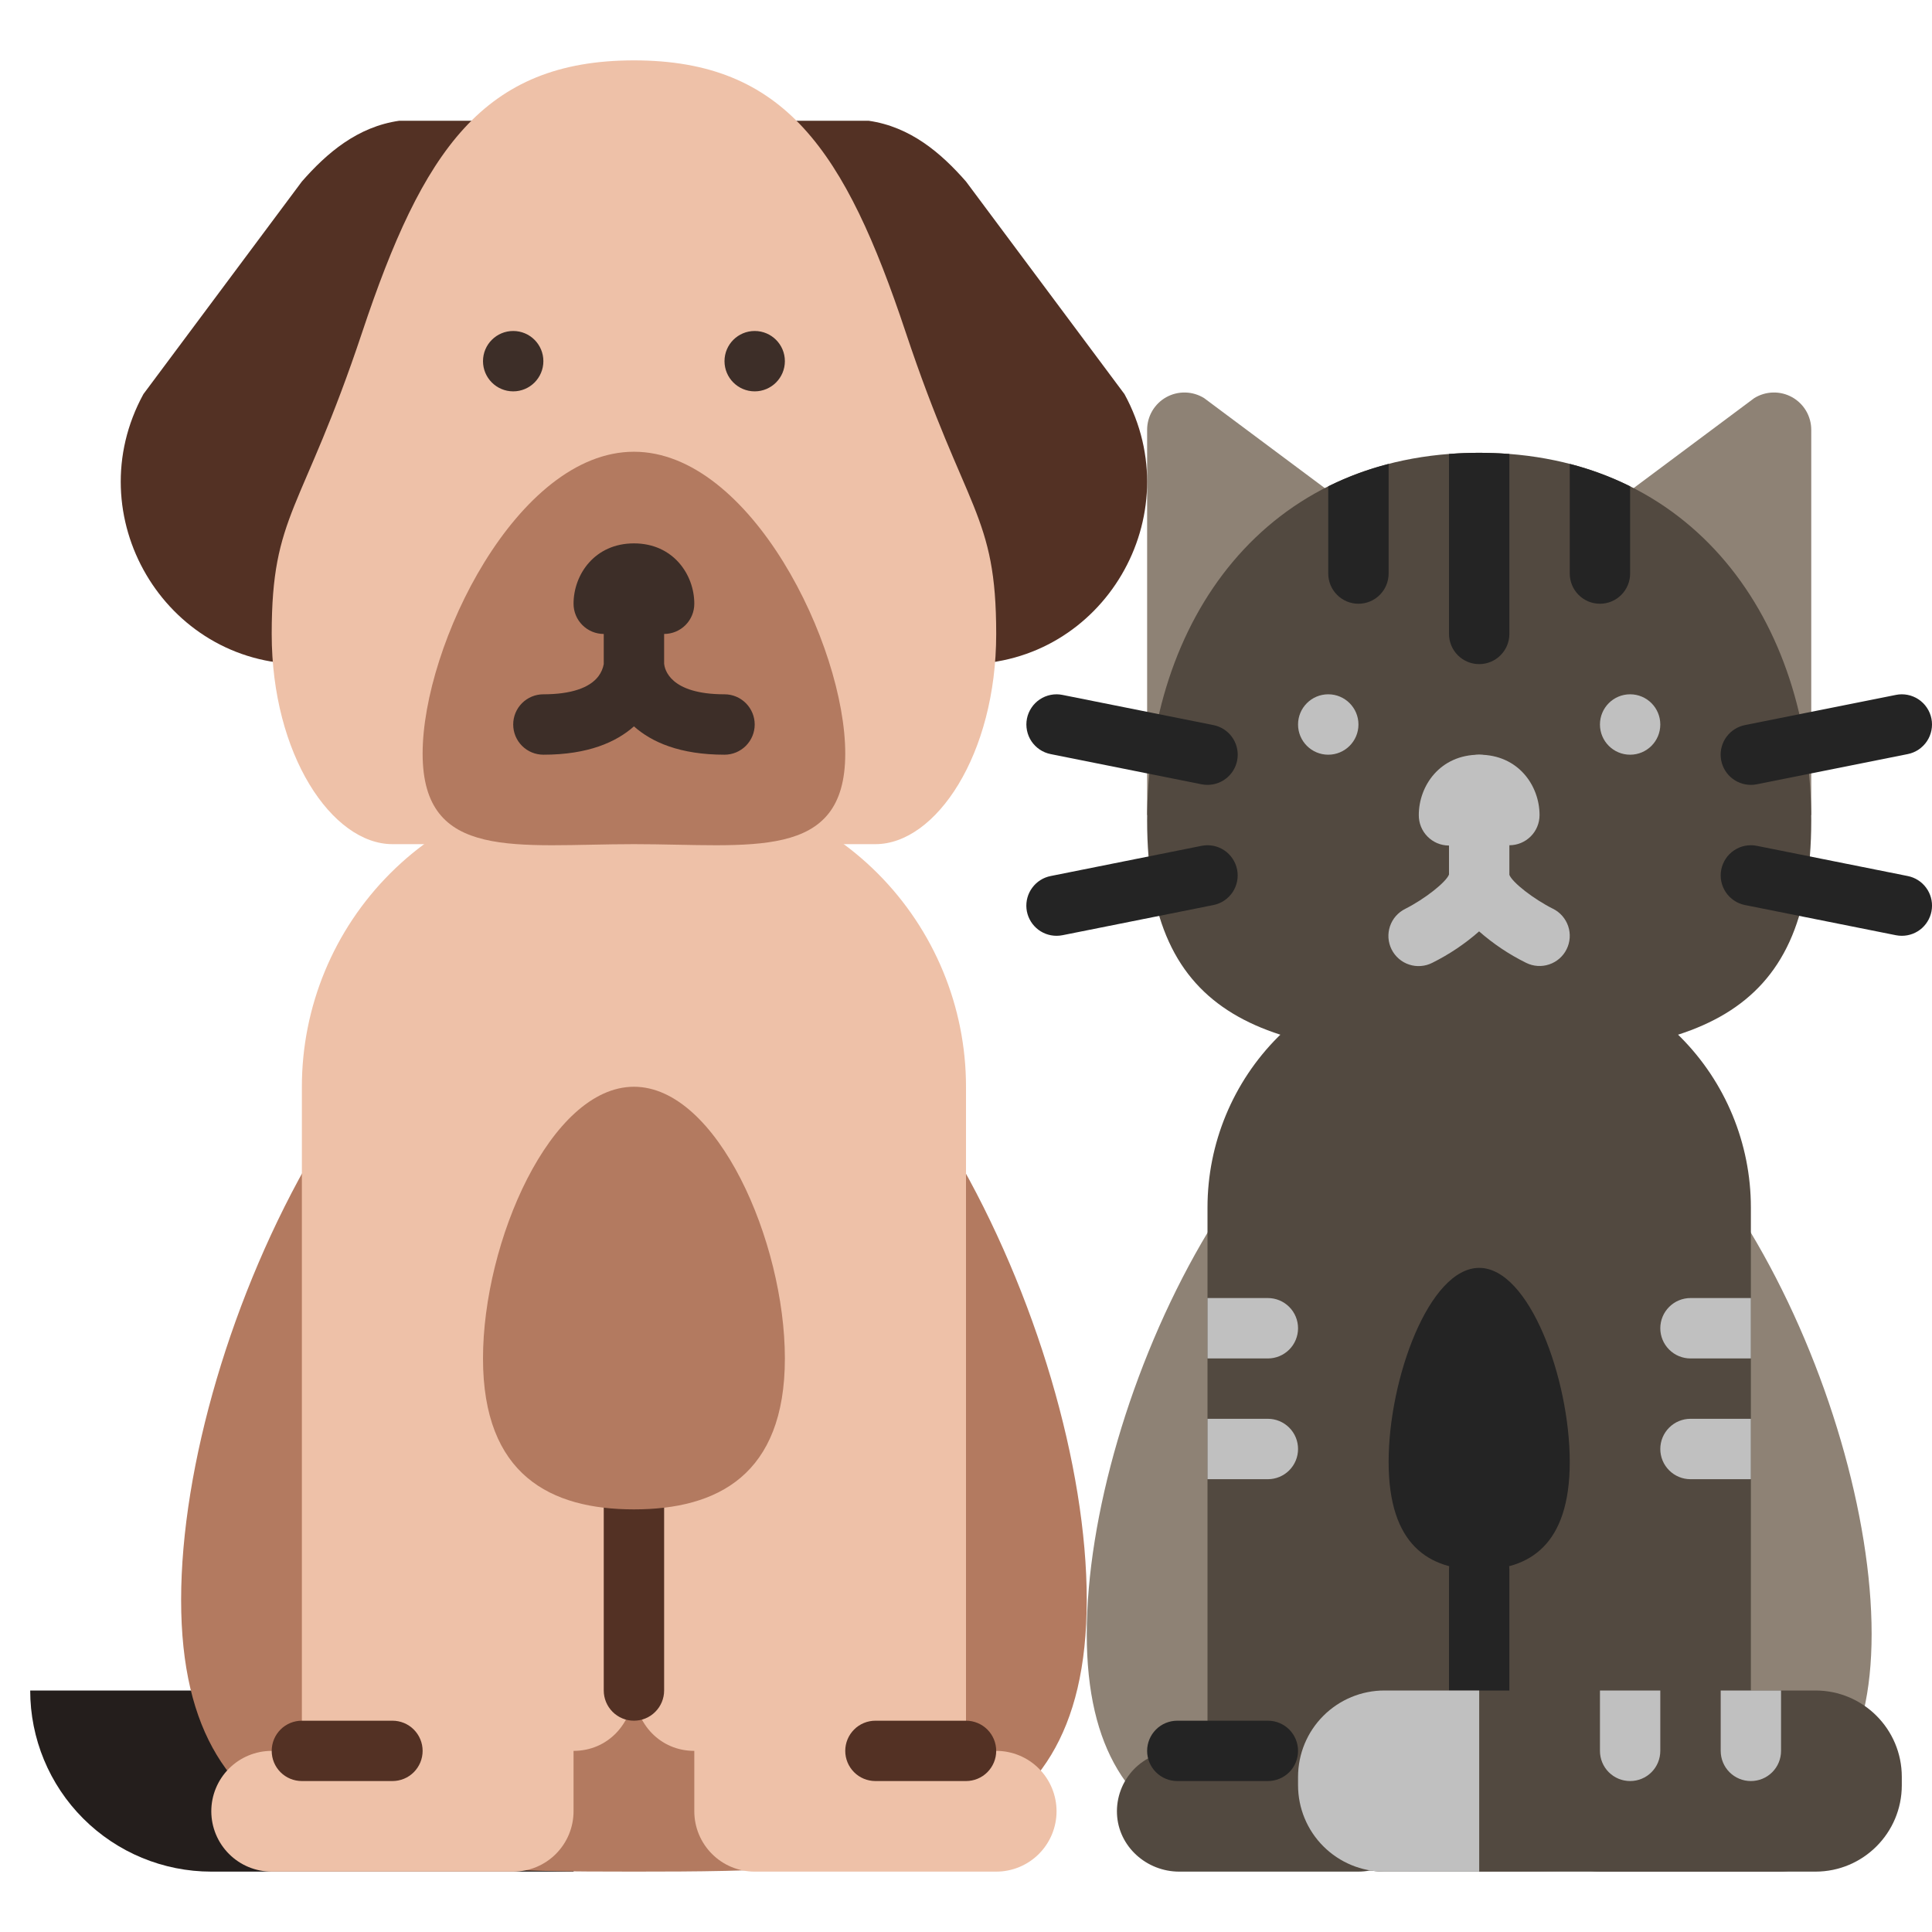 <svg xmlns="http://www.w3.org/2000/svg" width="60" height="60" viewBox="0 0 60 60" fill="none">
  <g clip-path="url(#clip0_2955_677)">
    <path d="M58.125 50.742C58.125 57.991 52.669 58.125 45.938 58.125C39.206 58.125 33.75 57.991 33.75 50.742C33.75 43.493 39.206 31.875 45.938 31.875C52.669 31.875 58.125 43.493 58.125 50.742Z" fill="#8E8275"/>
    <path d="M55.313 54.375C55.566 54.375 55.817 54.426 56.05 54.526C56.283 54.626 56.493 54.771 56.668 54.955C56.843 55.138 56.98 55.354 57.069 55.592C57.157 55.829 57.197 56.082 57.186 56.335C57.141 57.347 56.267 58.125 55.254 58.125H49.694C49.195 58.125 48.717 57.927 48.364 57.574C48.011 57.221 47.813 56.743 47.813 56.244V54.381C47.813 54.38 47.813 54.38 47.812 54.379C47.812 54.378 47.812 54.377 47.811 54.377C47.81 54.376 47.81 54.376 47.809 54.375C47.808 54.375 47.807 54.375 47.807 54.375C46.755 54.372 45.986 53.542 45.942 52.501L45.938 52.5L45.934 52.501C45.89 53.542 45.121 54.372 44.069 54.375C44.068 54.375 44.067 54.375 44.067 54.375C44.066 54.376 44.065 54.376 44.065 54.377C44.064 54.377 44.064 54.378 44.063 54.379C44.063 54.38 44.063 54.38 44.063 54.381V56.244C44.063 56.743 43.865 57.221 43.512 57.574C43.159 57.927 42.68 58.125 42.181 58.125H36.621C35.608 58.125 34.734 57.347 34.689 56.335C34.678 56.082 34.718 55.829 34.807 55.592C34.896 55.354 35.032 55.138 35.207 54.954C35.382 54.771 35.593 54.626 35.826 54.526C36.059 54.426 36.309 54.375 36.563 54.375H37.494C37.496 54.375 37.497 54.374 37.498 54.373C37.5 54.372 37.5 54.37 37.5 54.369V37.5C37.5 35.511 38.291 33.603 39.697 32.197C41.103 30.79 43.011 30 45 30H46.875C48.864 30 50.772 30.79 52.179 32.197C53.585 33.603 54.375 35.511 54.375 37.5V54.369C54.375 54.37 54.376 54.372 54.377 54.373C54.378 54.374 54.38 54.375 54.382 54.375H55.313Z" fill="#524940"/>
    <path d="M45.938 53.438C45.689 53.438 45.45 53.339 45.275 53.163C45.099 52.987 45 52.749 45 52.5V48.75C45 48.501 45.099 48.263 45.275 48.087C45.45 47.911 45.689 47.812 45.938 47.812C46.186 47.812 46.425 47.911 46.6 48.087C46.776 48.263 46.875 48.501 46.875 48.75V52.5C46.875 52.749 46.776 52.987 46.6 53.163C46.425 53.339 46.186 53.438 45.938 53.438Z" fill="#242424"/>
    <path d="M39.375 55.312H36.562C36.314 55.312 36.075 55.214 35.9 55.038C35.724 54.862 35.625 54.624 35.625 54.375C35.625 54.126 35.724 53.888 35.9 53.712C36.075 53.536 36.314 53.438 36.562 53.438H39.375C39.624 53.438 39.862 53.536 40.038 53.712C40.214 53.888 40.312 54.126 40.312 54.375C40.312 54.624 40.214 54.862 40.038 55.038C39.862 55.214 39.624 55.312 39.375 55.312Z" fill="#242424"/>
    <path d="M48.75 45.402C48.75 47.991 47.491 48.75 45.938 48.75C44.384 48.75 43.125 47.991 43.125 45.402C43.125 42.813 44.384 39.375 45.938 39.375C47.491 39.375 48.75 42.813 48.75 45.402Z" fill="#242424"/>
    <path d="M56.381 52.5H42.994C41.513 52.5 40.312 53.701 40.312 55.182V55.443C40.312 56.924 41.513 58.125 42.994 58.125H56.381C57.862 58.125 59.062 56.924 59.062 55.443V55.182C59.062 53.701 57.862 52.5 56.381 52.5Z" fill="#524940"/>
    <path d="M45.938 52.5V58.125H42.994C42.283 58.125 41.601 57.842 41.098 57.339C40.595 56.837 40.313 56.155 40.312 55.444V55.181C40.313 54.47 40.595 53.788 41.098 53.286C41.601 52.783 42.283 52.5 42.994 52.5H45.938Z" fill="#C0C0C0"/>
    <path d="M56.25 25.312V13.347C56.25 13.14 56.194 12.937 56.09 12.759C55.984 12.581 55.834 12.434 55.653 12.334C55.472 12.234 55.268 12.184 55.061 12.19C54.855 12.195 54.653 12.256 54.478 12.365L49.688 15.938H42.188L37.397 12.365C37.222 12.256 37.02 12.195 36.814 12.19C36.607 12.184 36.403 12.234 36.222 12.334C36.041 12.434 35.891 12.581 35.785 12.759C35.681 12.937 35.625 13.14 35.625 13.347V25.312H56.25Z" fill="#8E8275"/>
    <path d="M56.25 25.483C56.25 31.696 52.582 32.812 45.938 32.812C39.293 32.812 35.625 31.696 35.625 25.483C35.625 19.27 39.293 14.062 45.938 14.062C52.582 14.062 56.25 19.27 56.25 25.483Z" fill="#524940"/>
    <path d="M46.875 14.099V19.688C46.875 19.936 46.776 20.175 46.6 20.35C46.425 20.526 46.186 20.625 45.938 20.625C45.689 20.625 45.45 20.526 45.275 20.35C45.099 20.175 45 19.936 45 19.688V14.099C45.306 14.074 45.618 14.062 45.938 14.062C46.257 14.063 46.569 14.075 46.875 14.099Z" fill="#242424"/>
    <path d="M50.625 15.103V17.812C50.625 18.061 50.526 18.3 50.35 18.475C50.175 18.651 49.936 18.75 49.688 18.75C49.439 18.75 49.2 18.651 49.025 18.475C48.849 18.3 48.75 18.061 48.75 17.812V14.407C49.398 14.573 50.026 14.806 50.625 15.103Z" fill="#242424"/>
    <path d="M43.125 14.407V17.812C43.125 18.061 43.026 18.3 42.85 18.475C42.675 18.651 42.436 18.75 42.188 18.75C41.939 18.75 41.7 18.651 41.525 18.475C41.349 18.3 41.25 18.061 41.25 17.812V15.103C41.849 14.806 42.477 14.573 43.125 14.407Z" fill="#242424"/>
    <path d="M37.501 24.375C37.439 24.375 37.377 24.369 37.316 24.357L32.629 23.419C32.508 23.395 32.393 23.347 32.291 23.279C32.189 23.21 32.101 23.122 32.032 23.02C31.964 22.918 31.917 22.803 31.893 22.682C31.869 22.561 31.869 22.437 31.893 22.316C31.917 22.195 31.965 22.081 32.034 21.978C32.102 21.876 32.19 21.788 32.292 21.72C32.395 21.651 32.51 21.604 32.631 21.58C32.751 21.556 32.876 21.556 32.996 21.581L37.684 22.518C37.912 22.564 38.115 22.692 38.254 22.879C38.392 23.066 38.457 23.298 38.434 23.529C38.411 23.761 38.303 23.976 38.13 24.132C37.958 24.288 37.734 24.375 37.501 24.375Z" fill="#242424"/>
    <path d="M32.811 29.062C32.579 29.062 32.354 28.976 32.182 28.82C32.009 28.663 31.901 28.448 31.878 28.217C31.856 27.985 31.92 27.753 32.059 27.567C32.197 27.38 32.4 27.251 32.629 27.206L37.316 26.268C37.56 26.219 37.813 26.269 38.02 26.407C38.227 26.545 38.37 26.76 38.419 27.003C38.468 27.247 38.418 27.5 38.28 27.707C38.142 27.914 37.928 28.058 37.684 28.107L32.996 29.044C32.935 29.056 32.873 29.062 32.811 29.062Z" fill="#242424"/>
    <path d="M54.374 24.375C54.141 24.375 53.917 24.288 53.744 24.132C53.572 23.976 53.464 23.761 53.441 23.529C53.418 23.298 53.482 23.066 53.621 22.879C53.76 22.692 53.963 22.564 54.191 22.518L58.879 21.581C58.999 21.556 59.123 21.556 59.244 21.58C59.365 21.604 59.48 21.651 59.582 21.72C59.685 21.788 59.773 21.876 59.841 21.978C59.91 22.081 59.958 22.195 59.982 22.316C60.006 22.437 60.006 22.561 59.982 22.682C59.958 22.803 59.911 22.918 59.842 23.02C59.774 23.122 59.686 23.21 59.584 23.279C59.482 23.347 59.367 23.395 59.246 23.419L54.559 24.357C54.498 24.369 54.436 24.375 54.374 24.375Z" fill="#242424"/>
    <path d="M59.064 29.062C59.002 29.062 58.94 29.056 58.879 29.044L54.191 28.107C53.947 28.058 53.733 27.914 53.595 27.707C53.457 27.5 53.407 27.247 53.456 27.003C53.505 26.76 53.648 26.545 53.855 26.407C54.062 26.269 54.315 26.219 54.559 26.268L59.246 27.206C59.475 27.251 59.678 27.38 59.816 27.567C59.955 27.753 60.019 27.985 59.996 28.217C59.974 28.448 59.865 28.663 59.693 28.82C59.521 28.976 59.296 29.062 59.064 29.062Z" fill="#242424"/>
    <path d="M0.938 52.5H17.812V58.125H6.562C5.071 58.125 3.64 57.532 2.585 56.477C1.53 55.423 0.938 53.992 0.938 52.5Z" fill="#241E1C"/>
    <path d="M33.75 49.688C33.75 57.972 27.454 58.125 19.688 58.125C11.921 58.125 5.625 57.972 5.625 49.688C5.625 41.403 11.921 28.125 19.688 28.125C27.454 28.125 33.75 41.403 33.75 49.688Z" fill="#B37A60"/>
    <path d="M30.938 54.375C31.435 54.375 31.912 54.572 32.263 54.924C32.615 55.276 32.812 55.753 32.812 56.25C32.812 56.747 32.615 57.224 32.263 57.576C31.912 57.928 31.435 58.125 30.938 58.125H23.438C22.94 58.125 22.463 57.928 22.112 57.576C21.76 57.224 21.562 56.747 21.562 56.25V54.375C20.508 54.375 19.735 53.544 19.692 52.501L19.688 52.5L19.683 52.501C19.64 53.544 18.867 54.375 17.812 54.375V56.25C17.812 56.747 17.615 57.224 17.263 57.576C16.912 57.928 16.435 58.125 15.938 58.125H8.438C7.94 58.125 7.463 57.928 7.112 57.576C6.76 57.224 6.562 56.747 6.562 56.25C6.562 55.753 6.76 55.276 7.112 54.924C7.463 54.572 7.94 54.375 8.438 54.375H9.375V33.75C9.375 31.264 10.363 28.879 12.121 27.121C13.879 25.363 16.264 24.375 18.75 24.375H20.625C23.111 24.375 25.496 25.363 27.254 27.121C29.012 28.879 30 31.264 30 33.75V54.375H30.938Z" fill="#EEC1A8"/>
    <path d="M19.688 53.438C19.439 53.438 19.2 53.339 19.025 53.163C18.849 52.987 18.75 52.749 18.75 52.5V45.938C18.75 45.689 18.849 45.45 19.025 45.275C19.2 45.099 19.439 45 19.688 45C19.936 45 20.175 45.099 20.35 45.275C20.526 45.45 20.625 45.689 20.625 45.938V52.5C20.625 52.749 20.526 52.987 20.35 53.163C20.175 53.339 19.936 53.438 19.688 53.438Z" fill="#533124"/>
    <path d="M12.188 55.312H9.375C9.126 55.312 8.888 55.214 8.712 55.038C8.536 54.862 8.438 54.624 8.438 54.375C8.438 54.126 8.536 53.888 8.712 53.712C8.888 53.536 9.126 53.438 9.375 53.438H12.188C12.436 53.438 12.675 53.536 12.85 53.712C13.026 53.888 13.125 54.126 13.125 54.375C13.125 54.624 13.026 54.862 12.85 55.038C12.675 55.214 12.436 55.312 12.188 55.312Z" fill="#533124"/>
    <path d="M30 55.312H27.188C26.939 55.312 26.7 55.214 26.525 55.038C26.349 54.862 26.25 54.624 26.25 54.375C26.25 54.126 26.349 53.888 26.525 53.712C26.7 53.536 26.939 53.438 27.188 53.438H30C30.249 53.438 30.487 53.536 30.663 53.712C30.839 53.888 30.938 54.126 30.938 54.375C30.938 54.624 30.839 54.862 30.663 55.038C30.487 55.214 30.249 55.312 30 55.312Z" fill="#533124"/>
    <path d="M24.375 42.188C24.375 45.812 22.276 46.875 19.688 46.875C17.099 46.875 15 45.812 15 42.188C15 38.563 17.099 33.75 19.688 33.75C22.276 33.75 24.375 38.563 24.375 42.188Z" fill="#B37A60"/>
    <path d="M18.75 3.75H12.399C11.1 3.937 10.151 4.751 9.375 5.637L4.454 12.239C2.392 16.01 5.105 20.625 9.383 20.625H18.75V3.75Z" fill="#533124"/>
    <path d="M20.625 3.75H26.976C28.275 3.937 29.224 4.751 30 5.637L34.921 12.239C36.983 16.01 34.27 20.625 29.992 20.625H20.625V3.75Z" fill="#533124"/>
    <path d="M19.688 1.875C15 1.875 13.125 4.688 11.25 10.312C9.375 15.938 8.438 15.938 8.438 19.688C8.438 23.438 10.312 26.216 12.188 26.216H27.188C29.062 26.216 30.938 23.438 30.938 19.688C30.938 15.938 30 15.938 28.125 10.312C26.25 4.688 24.375 1.875 19.688 1.875Z" fill="#EEC1A8"/>
    <path d="M26.25 23.404C26.25 26.769 23.312 26.216 19.688 26.216C16.063 26.216 13.125 26.769 13.125 23.404C13.125 20.038 16.063 14.029 19.688 14.029C23.312 14.029 26.25 20.038 26.25 23.404Z" fill="#B37A60"/>
    <path d="M23.438 12.154C23.955 12.154 24.375 11.734 24.375 11.216C24.375 10.698 23.955 10.279 23.438 10.279C22.92 10.279 22.5 10.698 22.5 11.216C22.5 11.734 22.92 12.154 23.438 12.154Z" fill="#3D2E28"/>
    <path d="M15.938 12.154C16.455 12.154 16.875 11.734 16.875 11.216C16.875 10.698 16.455 10.279 15.938 10.279C15.42 10.279 15 10.698 15 11.216C15 11.734 15.42 12.154 15.938 12.154Z" fill="#3D2E28"/>
    <path d="M22.5 21.562C20.8 21.562 20.639 20.782 20.625 20.605V19.688C20.874 19.688 21.112 19.589 21.288 19.413C21.464 19.237 21.562 18.999 21.562 18.75C21.562 17.841 20.905 16.875 19.688 16.875C18.47 16.875 17.812 17.841 17.812 18.75C17.812 18.999 17.911 19.237 18.087 19.413C18.263 19.589 18.501 19.688 18.75 19.688V20.625C18.725 20.761 18.669 20.889 18.586 21C18.31 21.368 17.719 21.562 16.875 21.562C16.626 21.562 16.388 21.661 16.212 21.837C16.036 22.013 15.938 22.251 15.938 22.5C15.938 22.749 16.036 22.987 16.212 23.163C16.388 23.339 16.626 23.438 16.875 23.438C18.263 23.438 19.137 23.047 19.688 22.558C20.238 23.047 21.112 23.438 22.5 23.438C22.749 23.438 22.987 23.339 23.163 23.163C23.339 22.987 23.438 22.749 23.438 22.5C23.438 22.251 23.339 22.013 23.163 21.837C22.987 21.661 22.749 21.562 22.5 21.562Z" fill="#3D2E28"/>
    <path d="M49.688 54.375C49.688 54.624 49.786 54.862 49.962 55.038C50.138 55.214 50.376 55.312 50.625 55.312C50.874 55.312 51.112 55.214 51.288 55.038C51.464 54.862 51.562 54.624 51.562 54.375V52.5H49.688V54.375Z" fill="#C0C0C0"/>
    <path d="M53.438 52.5V54.375C53.438 54.624 53.536 54.862 53.712 55.038C53.888 55.214 54.126 55.312 54.375 55.312C54.624 55.312 54.862 55.214 55.038 55.038C55.214 54.862 55.312 54.624 55.312 54.375V52.5H53.438Z" fill="#C0C0C0"/>
    <path d="M39.375 40.312H37.5V42.188H39.375C39.624 42.188 39.862 42.089 40.038 41.913C40.214 41.737 40.312 41.499 40.312 41.25C40.312 41.001 40.214 40.763 40.038 40.587C39.862 40.411 39.624 40.312 39.375 40.312Z" fill="#C0C0C0"/>
    <path d="M39.375 44.062H37.5V45.938H39.375C39.624 45.938 39.862 45.839 40.038 45.663C40.214 45.487 40.312 45.249 40.312 45C40.312 44.751 40.214 44.513 40.038 44.337C39.862 44.161 39.624 44.062 39.375 44.062Z" fill="#C0C0C0"/>
    <path d="M51.562 45C51.562 45.249 51.661 45.487 51.837 45.663C52.013 45.839 52.251 45.938 52.5 45.938H54.375V44.062H52.5C52.251 44.062 52.013 44.161 51.837 44.337C51.661 44.513 51.562 44.751 51.562 45Z" fill="#C0C0C0"/>
    <path d="M51.562 41.25C51.562 41.499 51.661 41.737 51.837 41.913C52.013 42.089 52.251 42.188 52.5 42.188H54.375V40.312H52.5C52.251 40.312 52.013 40.411 51.837 40.587C51.661 40.763 51.562 41.001 51.562 41.25Z" fill="#C0C0C0"/>
    <path d="M50.625 23.438C51.143 23.438 51.562 23.018 51.562 22.5C51.562 21.982 51.143 21.562 50.625 21.562C50.107 21.562 49.688 21.982 49.688 22.5C49.688 23.018 50.107 23.438 50.625 23.438Z" fill="#C0C0C0"/>
    <path d="M41.25 23.438C41.768 23.438 42.188 23.018 42.188 22.5C42.188 21.982 41.768 21.562 41.25 21.562C40.732 21.562 40.312 21.982 40.312 22.5C40.312 23.018 40.732 23.438 41.25 23.438Z" fill="#C0C0C0"/>
    <path d="M48.23 28.223C47.63 27.923 46.97 27.409 46.875 27.17V24.375C46.875 24.126 46.776 23.888 46.6 23.712C46.424 23.536 46.186 23.438 45.937 23.438C45.689 23.438 45.45 23.536 45.274 23.712C45.099 23.888 45 24.126 45 24.375V27.159C44.908 27.399 44.246 27.92 43.643 28.224C43.532 28.279 43.433 28.354 43.351 28.447C43.269 28.54 43.207 28.649 43.167 28.766C43.128 28.883 43.112 29.007 43.12 29.131C43.129 29.254 43.162 29.374 43.217 29.485C43.273 29.596 43.349 29.694 43.443 29.775C43.536 29.856 43.645 29.918 43.763 29.956C43.88 29.995 44.004 30.01 44.128 30C44.251 29.991 44.371 29.957 44.481 29.901C45.006 29.64 45.495 29.312 45.935 28.925C46.377 29.313 46.868 29.642 47.396 29.902C47.619 30.013 47.876 30.03 48.111 29.951C48.347 29.872 48.542 29.703 48.652 29.48C48.763 29.258 48.781 29 48.702 28.765C48.623 28.529 48.453 28.334 48.231 28.223H48.23Z" fill="#C0C0C0"/>
    <path d="M45.938 23.438C44.72 23.438 44.062 24.404 44.062 25.312C44.06 25.561 44.156 25.801 44.331 25.978C44.505 26.156 44.742 26.257 44.991 26.259C45.239 26.262 45.479 26.166 45.656 25.991C45.834 25.817 45.935 25.58 45.938 25.331C45.938 25.334 45.938 25.337 45.938 25.339C45.938 25.334 45.938 25.329 45.938 25.326C45.937 25.322 45.938 25.317 45.938 25.312C45.938 25.561 46.036 25.8 46.212 25.975C46.388 26.151 46.626 26.25 46.875 26.25C47.124 26.25 47.362 26.151 47.538 25.975C47.714 25.8 47.812 25.561 47.812 25.312C47.812 24.404 47.156 23.438 45.938 23.438Z" fill="#C0C0C0"/>
  </g>
  <defs>
    <clipPath id="clip0_2955_677">
      <rect width="60" height="60" fill="white"/>
    </clipPath>
  </defs>
</svg>